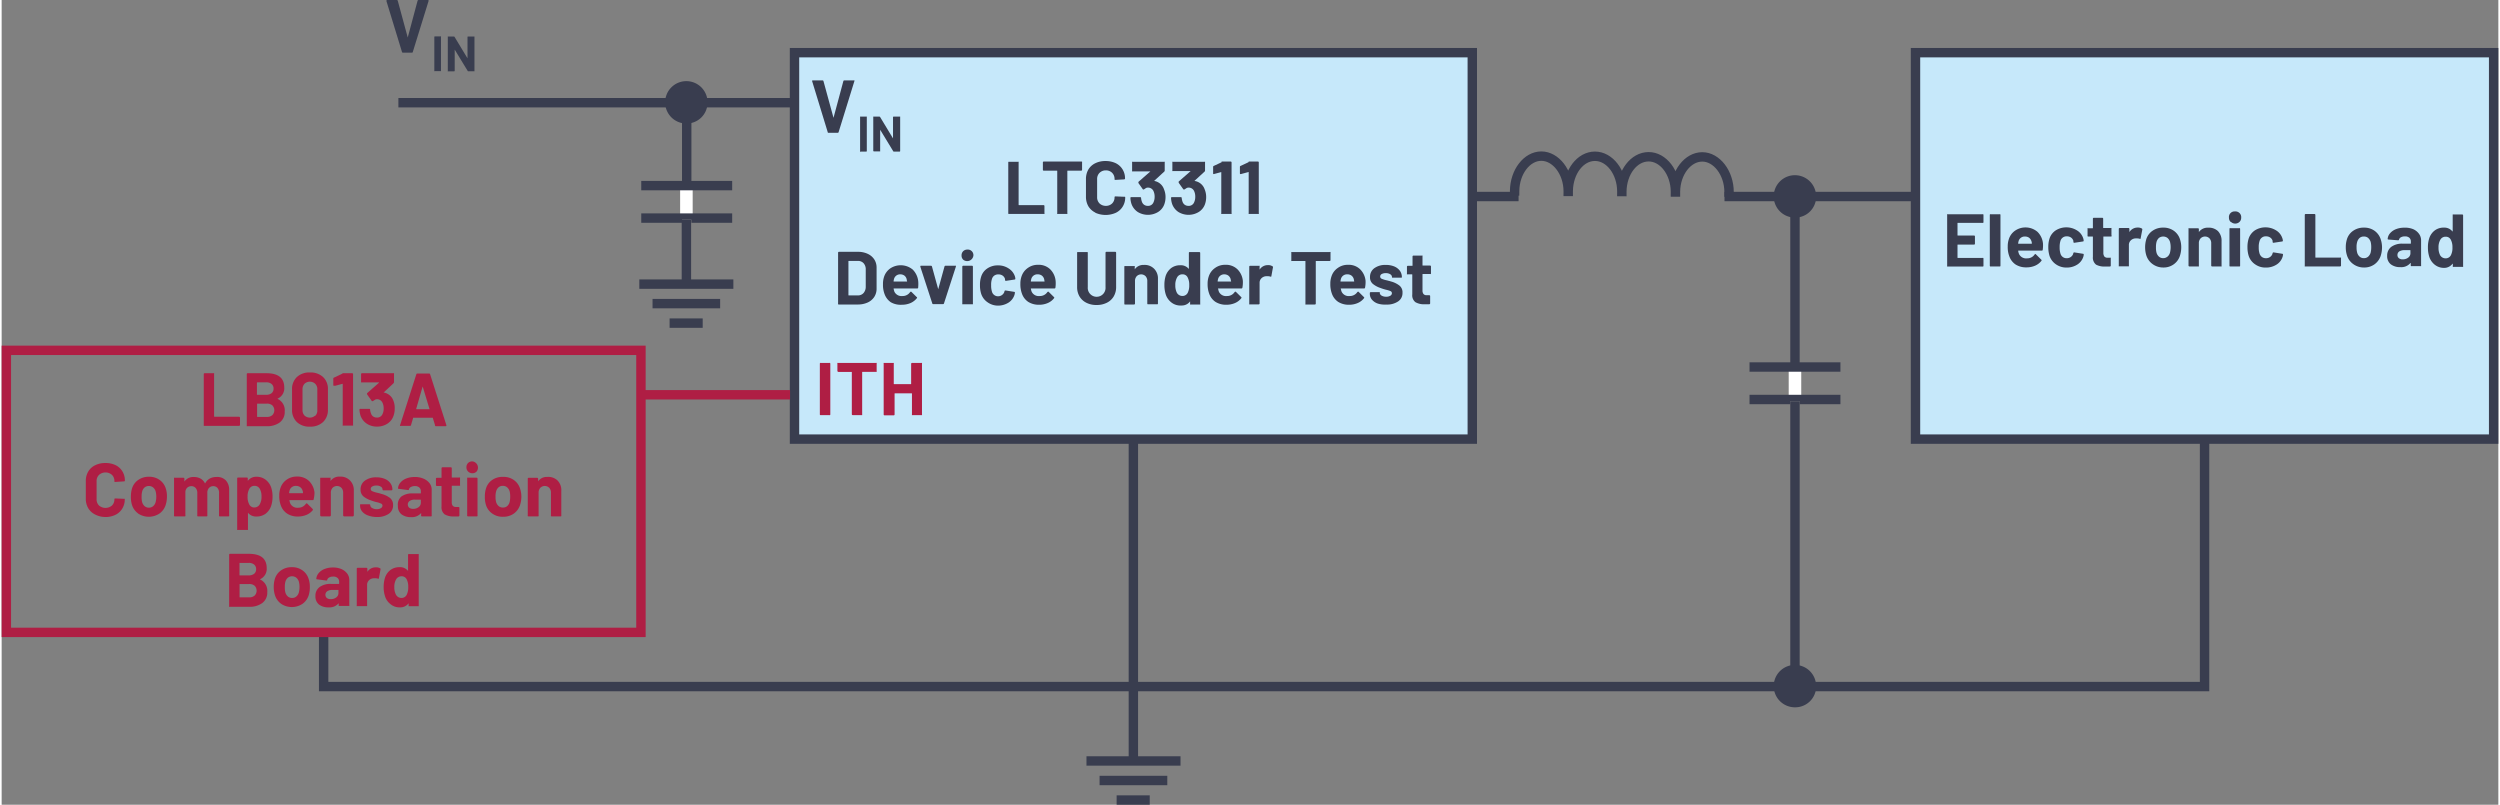 <svg id="b1150f4f-a9a3-45a8-9d5a-6e03e9c09d9f" data-name="Layer 1" xmlns="http://www.w3.org/2000/svg" width="5.53in" height="1.78in" viewBox="0 0 398.16 128.33"><rect x="0" y="0" width="398.16" height="128.33" fill="#808080" stroke="none"/><rect x="126.44" y="8.4" width="108.09" height="61.63" fill="#c6e8fa" stroke="#393d4f" stroke-miterlimit="14.3" stroke-width="1.5"/><rect x="305.21" y="8.4" width="92.2" height="61.63" fill="#c6e8fa" stroke="#393d4f" stroke-miterlimit="14.3" stroke-width="1.5"/><g id="e0799fd1-7eec-422c-b5dd-d94b3a73e5cc" data-name="Transformer"><g id="a410d95f-ebfc-4e00-8416-c95f182d9be8" data-name="Inductor"><path d="M275.48,32.44c0-3.09-2-5.63-4.29-5.62s-4.23,2.49-4.26,5.55m0,.05c0-3.09-1.95-5.63-4.29-5.62s-4.23,2.49-4.26,5.55m0,0c0-3.09-1.95-5.63-4.29-5.63s-4.23,2.5-4.26,5.55m0,.06c0-3.1-2-5.63-4.29-5.63s-4.23,2.5-4.26,5.55" transform="translate(0 -1.8)" fill="none" stroke="#393d4f" stroke-linecap="square" stroke-linejoin="bevel" stroke-width="1.5"/><line x1="305.21" y1="31.34" x2="274.75" y2="31.34" fill="none" stroke="#393d4f" stroke-miterlimit="14.3" stroke-width="1.5"/><line x1="241.91" y1="31.34" x2="234.19" y2="31.34" fill="none" stroke="#393d4f" stroke-miterlimit="14.3" stroke-width="1.5"/></g></g><g id="bfcc1dde-cf94-44ba-9b22-dc4990706839" data-name="Junction Point (Filled)"><line x1="101.95" y1="62.96" x2="125.73" y2="62.96" fill="none" stroke="#af1e44" stroke-miterlimit="14.3" stroke-width="1.5"/><path d="M288.86,111.29h0A2.88,2.88,0,1,0,286,114.1a2.84,2.84,0,0,0,2.87-2.81Z" transform="translate(0 -1.8)" fill="#393d4f" stroke="#393d4f" stroke-miterlimit="14.3"/><path d="M288.86,33.14h0A2.88,2.88,0,1,0,286,36a2.84,2.84,0,0,0,2.87-2.82Z" transform="translate(0 -1.8)" fill="#393d4f" stroke="#393d4f" stroke-miterlimit="14.3"/><path d="M112.07,18.18h0A2.88,2.88,0,1,0,109.2,21a2.84,2.84,0,0,0,2.87-2.81Z" transform="translate(0 -1.8)" fill="#393d4f" stroke="#393d4f" stroke-miterlimit="14.3"/><g id="e39001c2-50dc-49bd-b81d-c6717d52cc37" data-name="Ground (Analog)"><path d="M63.84,10.08,61.37,2V1.92c0-.08,0-.12.13-.12H63a.16.16,0,0,1,.17.12l1.59,5.86s0,0,0,0,0,0,0,0l1.57-5.86a.16.16,0,0,1,.17-.12h1.47a.13.13,0,0,1,.11.05.12.12,0,0,1,0,.12l-2.51,8.11a.14.14,0,0,1-.15.12H64A.15.15,0,0,1,63.84,10.08Z" transform="translate(0 -1.8)" fill="#393d4f"/><path d="M69,13.17a.09.09,0,0,1,0-.07V7.7a.1.1,0,0,1,.1-.1H70a.09.09,0,0,1,.06,0,.09.09,0,0,1,0,.07v5.4a.09.09,0,0,1,0,.07.09.09,0,0,1-.06,0h-.94A.09.09,0,0,1,69,13.17Z" transform="translate(0 -1.8)" fill="#393d4f"/><path d="M74.33,7.63a.09.09,0,0,1,.07,0h.94l.06,0a.09.09,0,0,1,0,.07v5.4a.09.09,0,0,1,0,.07l-.06,0h-.91a.11.11,0,0,1-.11-.06L72.25,9.71l0,0s0,0,0,0l0,3.37a.1.1,0,0,1-.1.1h-.94a.07.07,0,0,1-.06,0,.09.09,0,0,1,0-.07V7.7a.09.09,0,0,1,0-.07.07.07,0,0,1,.06,0h.91a.11.11,0,0,1,.11.06l2.06,3.41s0,0,0,0,0,0,0,0V7.7A.09.09,0,0,1,74.33,7.63Z" transform="translate(0 -1.8)" fill="#393d4f"/><path d="M316,37.34a.12.12,0,0,1-.1,0h-3.93a.05.05,0,0,0-.06.06V39.3a.05.05,0,0,0,.06.06h2.58a.14.14,0,0,1,.14.14v1.17a.14.14,0,0,1-.14.14h-2.58a.05.05,0,0,0-.06.06v2a.05.05,0,0,0,.06.06h3.93a.12.12,0,0,1,.1,0,.14.14,0,0,1,.05.1v1.16a.16.16,0,0,1-.05.11.15.15,0,0,1-.1,0h-5.54a.15.15,0,0,1-.1,0,.16.16,0,0,1,0-.11V36.07a.14.14,0,0,1,0-.1.12.12,0,0,1,.1,0h5.54a.12.12,0,0,1,.1,0,.14.14,0,0,1,.05.1v1.17A.14.14,0,0,1,316,37.34Z" transform="translate(0 -1.8)" fill="#393d4f"/><path d="M317.11,44.29a.16.16,0,0,1-.05-.11V36.07a.14.14,0,0,1,.05-.1.12.12,0,0,1,.1,0h1.4a.12.12,0,0,1,.1,0,.14.14,0,0,1,.05.1v8.11a.16.16,0,0,1-.05.11.15.15,0,0,1-.1,0h-1.4A.15.15,0,0,1,317.11,44.29Z" transform="translate(0 -1.8)" fill="#393d4f"/><path d="M325.5,41.63a.14.14,0,0,1-.16.14h-3.7c-.05,0-.07,0-.05.06a2.14,2.14,0,0,0,.13.48A1.25,1.25,0,0,0,323,43a1.41,1.41,0,0,0,1.21-.62s.07-.07.11-.07.05,0,.09.05l.86.85a.15.15,0,0,1,.06.11.45.45,0,0,1-.05.09,2.54,2.54,0,0,1-1,.76,3.38,3.38,0,0,1-1.37.27,3.11,3.11,0,0,1-1.74-.46,2.63,2.63,0,0,1-1-1.31,4.1,4.1,0,0,1-.25-1.57,3.51,3.51,0,0,1,.18-1.17,2.58,2.58,0,0,1,1-1.35,2.94,2.94,0,0,1,3.56.19,3,3,0,0,1,.88,1.86A4.71,4.71,0,0,1,325.5,41.63Zm-3.84-1.41a3,3,0,0,0-.08.39.05.05,0,0,0,.06.06h2.07c.05,0,.07,0,.05-.06,0-.23-.06-.35-.06-.34a1.06,1.06,0,0,0-.38-.56,1.09,1.09,0,0,0-.66-.19A1,1,0,0,0,321.66,40.22Z" transform="translate(0 -1.8)" fill="#393d4f"/><path d="M327.59,43.94a2.66,2.66,0,0,1-1-1.32,4.57,4.57,0,0,1-.2-1.41,4.39,4.39,0,0,1,.2-1.39,2.48,2.48,0,0,1,1-1.29,3.19,3.19,0,0,1,3.35,0,2.29,2.29,0,0,1,1,1.22,1.56,1.56,0,0,1,.09.43v0a.12.12,0,0,1-.12.13l-1.38.21h0a.14.14,0,0,1-.14-.12l0-.19a1,1,0,0,0-.37-.52,1.13,1.13,0,0,0-.69-.2,1,1,0,0,0-1,.72,3.13,3.13,0,0,0-.13,1,3.17,3.17,0,0,0,.12,1,1,1,0,0,0,1,.77,1.08,1.08,0,0,0,.66-.2,1,1,0,0,0,.39-.54.15.15,0,0,0,0-.07s0,0,0,0,.07-.14.17-.12l1.38.22a.12.12,0,0,1,.12.13,1.6,1.6,0,0,1-.07.36,2.31,2.31,0,0,1-1,1.26,3.09,3.09,0,0,1-1.67.45A2.9,2.9,0,0,1,327.59,43.94Z" transform="translate(0 -1.8)" fill="#393d4f"/><path d="M336.49,39.47a.16.16,0,0,1-.11.05h-1.15a.05.05,0,0,0-.06.06v2.54a1,1,0,0,0,.16.59.66.66,0,0,0,.53.19h.39a.12.12,0,0,1,.1,0,.14.14,0,0,1,0,.1v1.14c0,.09,0,.14-.15.16-.33,0-.57,0-.72,0A2.72,2.72,0,0,1,334,44a1.43,1.43,0,0,1-.5-1.24V39.58a.05.05,0,0,0-.06-.06h-.68a.16.16,0,0,1-.11-.05.15.15,0,0,1,0-.1V38.3a.18.18,0,0,1,0-.1.15.15,0,0,1,.11,0h.68a.05.05,0,0,0,.06-.06V36.67a.14.14,0,0,1,.14-.14H335a.14.14,0,0,1,.14.14V38.1a.05.05,0,0,0,.06.06h1.15a.15.15,0,0,1,.11,0,.18.18,0,0,1,0,.1v1.07A.15.15,0,0,1,336.49,39.47Z" transform="translate(0 -1.8)" fill="#393d4f"/><path d="M341.3,38.24a.16.16,0,0,1,.08.18l-.26,1.37c0,.1-.06.13-.16.09a1.33,1.33,0,0,0-.42-.06,1.42,1.42,0,0,0-.27,0,1.14,1.14,0,0,0-.73.32,1,1,0,0,0-.3.75v3.27a.15.15,0,0,1,0,.11.18.18,0,0,1-.1,0h-1.41a.18.18,0,0,1-.1,0,.15.15,0,0,1,0-.11V38.3a.14.14,0,0,1,.14-.14h1.41a.14.14,0,0,1,.14.14v.46a.08.08,0,0,0,0,.05s0,0,0,0a1.53,1.53,0,0,1,1.32-.72A1.2,1.2,0,0,1,341.3,38.24Z" transform="translate(0 -1.8)" fill="#393d4f"/><path d="M343,43.9a2.71,2.71,0,0,1-1-1.44,4.4,4.4,0,0,1-.17-1.23A4.54,4.54,0,0,1,342,40a2.55,2.55,0,0,1,1-1.39,2.89,2.89,0,0,1,1.72-.51,2.81,2.81,0,0,1,1.68.5,2.63,2.63,0,0,1,1,1.39,4,4,0,0,1,.19,1.26,4.31,4.31,0,0,1-.17,1.21,2.66,2.66,0,0,1-1,1.47,2.75,2.75,0,0,1-1.72.53A2.86,2.86,0,0,1,343,43.9Zm2.4-1.17a1.3,1.3,0,0,0,.4-.66,3.58,3.58,0,0,0,.1-.84,3.42,3.42,0,0,0-.1-.85,1.37,1.37,0,0,0-.41-.64,1.15,1.15,0,0,0-1.35,0,1.34,1.34,0,0,0-.39.64,3,3,0,0,0-.09.85,3.12,3.12,0,0,0,.08.84,1.3,1.3,0,0,0,.4.66,1,1,0,0,0,.69.24A1,1,0,0,0,345.38,42.73Z" transform="translate(0 -1.8)" fill="#393d4f"/><path d="M353.44,38.65a2.17,2.17,0,0,1,.58,1.6v3.93a.15.15,0,0,1,0,.11.18.18,0,0,1-.1,0h-1.4a.14.14,0,0,1-.15-.15V40.6a1.12,1.12,0,0,0-.27-.78,1,1,0,0,0-1.43,0,1.12,1.12,0,0,0-.27.78v3.58a.15.15,0,0,1,0,.11.18.18,0,0,1-.1,0h-1.4a.14.14,0,0,1-.15-.15V38.3a.18.18,0,0,1,0-.1.15.15,0,0,1,.11,0h1.4a.14.14,0,0,1,.14.14v.42a0,0,0,0,0,0,.05s0,0,0,0a1.7,1.7,0,0,1,1.47-.7A2.12,2.12,0,0,1,353.44,38.65Z" transform="translate(0 -1.8)" fill="#393d4f"/><path d="M355.47,37.19a.9.9,0,0,1-.27-.67.89.89,0,0,1,.95-1,.91.91,0,0,1,1,1,.9.9,0,0,1-.27.67,1,1,0,0,1-1.36,0Zm-.14,7.1a.16.16,0,0,1-.05-.11V38.29a.14.14,0,0,1,.05-.1.12.12,0,0,1,.1,0h1.4a.12.12,0,0,1,.1,0,.14.14,0,0,1,.05.1v5.89a.16.16,0,0,1-.05.11.15.15,0,0,1-.1,0h-1.4A.15.15,0,0,1,355.33,44.29Z" transform="translate(0 -1.8)" fill="#393d4f"/><path d="M359.35,43.94a2.62,2.62,0,0,1-1-1.32,4.57,4.57,0,0,1-.2-1.41,4.39,4.39,0,0,1,.2-1.39,2.53,2.53,0,0,1,1-1.29,3.19,3.19,0,0,1,3.35,0,2.29,2.29,0,0,1,1,1.22,1.66,1.66,0,0,1,.1.43v0a.12.12,0,0,1-.12.13l-1.38.21h0a.14.14,0,0,1-.14-.12l0-.19a.91.91,0,0,0-.37-.52,1.12,1.12,0,0,0-.68-.2,1,1,0,0,0-.65.19,1,1,0,0,0-.37.53,2.83,2.83,0,0,0-.14,1,3.17,3.17,0,0,0,.12,1,1.15,1.15,0,0,0,.38.57,1.1,1.1,0,0,0,.66.2,1.07,1.07,0,0,0,.65-.2,1,1,0,0,0,.39-.54.15.15,0,0,0,0-.07s0,0,0,0,.07-.14.17-.12l1.38.22a.12.12,0,0,1,.12.13,1.6,1.6,0,0,1-.07.36,2.26,2.26,0,0,1-1,1.26,3.09,3.09,0,0,1-1.67.45A2.85,2.85,0,0,1,359.35,43.94Z" transform="translate(0 -1.8)" fill="#393d4f"/><path d="M367.29,44.29a.15.15,0,0,1,0-.11V36.07a.14.14,0,0,1,.14-.14h1.41a.14.14,0,0,1,.14.14v6.75a.05.05,0,0,0,.06.06h3.92a.15.15,0,0,1,.11,0,.18.18,0,0,1,0,.1v1.16a.14.14,0,0,1-.15.15h-5.53A.18.18,0,0,1,367.29,44.29Z" transform="translate(0 -1.8)" fill="#393d4f"/><path d="M375,43.9a2.66,2.66,0,0,1-1-1.44,4.07,4.07,0,0,1-.17-1.23A4.2,4.2,0,0,1,374,40a2.53,2.53,0,0,1,1-1.39,2.92,2.92,0,0,1,1.73-.51,2.81,2.81,0,0,1,1.68.5,2.67,2.67,0,0,1,1,1.39,4.05,4.05,0,0,1,.2,1.26,4.31,4.31,0,0,1-.17,1.21,2.71,2.71,0,0,1-1,1.47,2.77,2.77,0,0,1-1.72.53A2.86,2.86,0,0,1,375,43.9Zm2.4-1.17a1.37,1.37,0,0,0,.4-.66,3.61,3.61,0,0,0,.09-.84,3.46,3.46,0,0,0-.09-.85,1.45,1.45,0,0,0-.41-.64,1,1,0,0,0-.67-.22,1,1,0,0,0-.68.22,1.34,1.34,0,0,0-.39.64,2.65,2.65,0,0,0-.1.85,3.06,3.06,0,0,0,.09.84,1.3,1.3,0,0,0,.4.66,1,1,0,0,0,.69.24A1,1,0,0,0,377.4,42.73Z" transform="translate(0 -1.8)" fill="#393d4f"/><path d="M384.54,38.33a2.24,2.24,0,0,1,.95.74,1.72,1.72,0,0,1,.35,1v4.06a.16.16,0,0,1,0,.11.15.15,0,0,1-.1,0h-1.4a.15.15,0,0,1-.1,0,.16.16,0,0,1-.05-.11v-.39s0,0,0,0,0,0-.05,0a1.89,1.89,0,0,1-1.62.66,2.38,2.38,0,0,1-1.51-.45,1.63,1.63,0,0,1-.58-1.35,1.73,1.73,0,0,1,.65-1.43,2.93,2.93,0,0,1,1.85-.51h1.22a.05.05,0,0,0,.06-.06v-.26a.8.8,0,0,0-.24-.62,1,1,0,0,0-.72-.22,1.25,1.25,0,0,0-.61.13.61.61,0,0,0-.32.37c0,.09-.08.13-.16.12L380.64,40c-.1,0-.14-.05-.13-.11a1.54,1.54,0,0,1,.4-.91,2.38,2.38,0,0,1,.94-.64,3.54,3.54,0,0,1,1.3-.23A3.41,3.41,0,0,1,384.54,38.33Zm-.76,4.56a.86.86,0,0,0,.36-.71v-.43a.05.05,0,0,0-.06-.06h-.86a1.59,1.59,0,0,0-.85.2.67.67,0,0,0-.3.58.62.62,0,0,0,.23.51.94.94,0,0,0,.61.18A1.41,1.41,0,0,0,383.78,42.89Z" transform="translate(0 -1.8)" fill="#393d4f"/><path d="M390.89,36a.13.13,0,0,1,.1,0h1.41a.14.14,0,0,1,.14.14v8.11a.15.15,0,0,1,0,.11.18.18,0,0,1-.1,0H391a.18.18,0,0,1-.1,0,.15.15,0,0,1,0-.11v-.39s0,0,0,0a0,0,0,0,0-.05,0,1.65,1.65,0,0,1-1.38.66A2.33,2.33,0,0,1,388,44a2.65,2.65,0,0,1-.87-1.29,4.84,4.84,0,0,1-.2-1.45,4.5,4.5,0,0,1,.22-1.49,2.54,2.54,0,0,1,.87-1.22,2.34,2.34,0,0,1,1.47-.45,1.62,1.62,0,0,1,1.34.6s0,0,.05,0a.08.08,0,0,0,0,0V36.07A.13.13,0,0,1,390.89,36Zm-.05,5.27a2.51,2.51,0,0,0-.27-1.26.87.87,0,0,0-.8-.46.94.94,0,0,0-.85.46,2.38,2.38,0,0,0-.3,1.28,2.54,2.54,0,0,0,.25,1.2,1,1,0,0,0,.89.51.93.93,0,0,0,.84-.51A2.59,2.59,0,0,0,390.84,41.24Z" transform="translate(0 -1.8)" fill="#393d4f"/><path d="M32.23,69.67a.12.12,0,0,1,0-.1V61.46a.14.14,0,0,1,.14-.14h1.4a.15.15,0,0,1,.11,0,.18.18,0,0,1,0,.1V68.2a.05.05,0,0,0,.06.06h3.92a.18.18,0,0,1,.15.15v1.16a.18.18,0,0,1-.15.15H32.33A.14.14,0,0,1,32.23,69.67Z" transform="translate(0 -1.8)" fill="#af1e44"/><path d="M44,65.41a2,2,0,0,1,1.14,2,2.07,2.07,0,0,1-.79,1.76,3.36,3.36,0,0,1-2.08.6H39.19a.14.14,0,0,1-.1,0,.12.12,0,0,1,0-.1V61.46a.14.14,0,0,1,.14-.14h3c1.89,0,2.84.76,2.84,2.3a1.79,1.79,0,0,1-1,1.72C44,65.36,44,65.38,44,65.41Zm-3.29-2.58V64.7a.05.05,0,0,0,.06.06h1.41a1.35,1.35,0,0,0,.87-.26.9.9,0,0,0,.31-.72.91.91,0,0,0-.31-.74,1.29,1.29,0,0,0-.87-.27H40.8A.05.05,0,0,0,40.74,62.83ZM43.17,68a1.12,1.12,0,0,0,0-1.55,1.26,1.26,0,0,0-.88-.28H40.8a.05.05,0,0,0-.06.06v2a.05.05,0,0,0,.06.06h1.5A1.25,1.25,0,0,0,43.17,68Z" transform="translate(0 -1.8)" fill="#af1e44"/><path d="M47.08,69.11a2.66,2.66,0,0,1-.77-2V63.93a2.62,2.62,0,0,1,.77-2,2.88,2.88,0,0,1,2.09-.73,2.91,2.91,0,0,1,2.09.73,2.58,2.58,0,0,1,.77,2V67.1a2.62,2.62,0,0,1-.77,2,2.92,2.92,0,0,1-2.09.74A2.88,2.88,0,0,1,47.08,69.11Zm2.94-1a1.2,1.2,0,0,0,.32-.89v-3.3A1.19,1.19,0,0,0,50,63a1.26,1.26,0,0,0-1.7,0,1.24,1.24,0,0,0-.32.88v3.3a1.24,1.24,0,0,0,.32.89,1.26,1.26,0,0,0,1.7,0Z" transform="translate(0 -1.8)" fill="#af1e44"/><path d="M54.45,61.32H55.9a.14.14,0,0,1,.14.14v8.11a.12.12,0,0,1,0,.1.14.14,0,0,1-.1,0H54.49a.14.14,0,0,1-.1,0,.12.12,0,0,1,0-.1V63a.05.05,0,0,0,0,0,0,0,0,0,0,0,0l-1.19.32H53c-.07,0-.11,0-.11-.13l0-1a.16.16,0,0,1,.11-.17l1.25-.59A.44.44,0,0,1,54.45,61.32Z" transform="translate(0 -1.8)" fill="#af1e44"/><path d="M62.68,67a3.16,3.16,0,0,1-.22,1.2,2.38,2.38,0,0,1-1,1.2,2.94,2.94,0,0,1-1.61.43,2.86,2.86,0,0,1-1.6-.45,2.57,2.57,0,0,1-1-1.24,3.62,3.62,0,0,1-.19-1,.13.13,0,0,1,.14-.14h1.42a.13.13,0,0,1,.14.14,2,2,0,0,0,.14.59.93.93,0,0,0,.35.49,1,1,0,0,0,.58.17.91.91,0,0,0,.92-.59,1.86,1.86,0,0,0,.17-.84,2.07,2.07,0,0,0-.18-.92.94.94,0,0,0-.92-.57.63.63,0,0,0-.28.08l-.34.22a.16.16,0,0,1-.1,0,.12.12,0,0,1-.11-.07l-.71-1a.19.19,0,0,1,0-.08.13.13,0,0,1,0-.12l1.9-1.67s0,0,0-.05l0,0H57.42a.18.18,0,0,1-.1,0,.15.15,0,0,1,0-.11V61.46a.14.14,0,0,1,.14-.14h5a.14.14,0,0,1,.11,0,.18.18,0,0,1,0,.1v1.32a.29.29,0,0,1-.08.18L60.91,64.4s0,0,0,0,0,0,.05,0a2,2,0,0,1,1.49,1.24A3.16,3.16,0,0,1,62.68,67Z" transform="translate(0 -1.8)" fill="#af1e44"/><path d="M69.11,69.6l-.36-1.18s0,0-.06,0h-3a.06.06,0,0,0-.06,0l-.35,1.18a.16.16,0,0,1-.16.12H63.65a.14.14,0,0,1-.11,0,.12.12,0,0,1,0-.12l2.59-8.11a.16.16,0,0,1,.16-.12h1.88a.16.16,0,0,1,.16.12l2.59,8.11s0,0,0,.06,0,.11-.13.11H69.26A.14.14,0,0,1,69.11,69.6Zm-3-2.54h2.11s.06,0,0-.07l-1.08-3.56s0,0,0,0,0,0,0,0L66.11,67C66.1,67,66.12,67.06,66.16,67.06Z" transform="translate(0 -1.8)" fill="#af1e44"/><path d="M14.9,83.85a2.65,2.65,0,0,1-1.09-1,2.94,2.94,0,0,1-.39-1.52V78.52A2.94,2.94,0,0,1,13.81,77a2.56,2.56,0,0,1,1.09-1,3.57,3.57,0,0,1,1.64-.36,3.65,3.65,0,0,1,1.63.34,2.57,2.57,0,0,1,1.09,1,2.72,2.72,0,0,1,.39,1.46c0,.07,0,.12-.14.13l-1.41.09h0c-.08,0-.12,0-.12-.13a1.35,1.35,0,0,0-.39-1,1.56,1.56,0,0,0-2.06,0,1.35,1.35,0,0,0-.39,1v2.89a1.37,1.37,0,0,0,.39,1,1.59,1.59,0,0,0,2.06,0,1.37,1.37,0,0,0,.39-1c0-.09.05-.13.14-.13l1.41.06a.17.17,0,0,1,.1,0,.11.11,0,0,1,0,.09,2.72,2.72,0,0,1-.39,1.46,2.59,2.59,0,0,1-1.09,1,3.52,3.52,0,0,1-1.63.35A3.57,3.57,0,0,1,14.9,83.85Z" transform="translate(0 -1.8)" fill="#af1e44"/><path d="M21.76,83.68a2.64,2.64,0,0,1-1-1.44A4.28,4.28,0,0,1,20.61,81a4.49,4.49,0,0,1,.17-1.27,2.55,2.55,0,0,1,1-1.39,2.89,2.89,0,0,1,1.72-.51,2.81,2.81,0,0,1,1.68.5,2.59,2.59,0,0,1,1,1.39A4,4,0,0,1,26.36,81a4.31,4.31,0,0,1-.17,1.21,2.66,2.66,0,0,1-1,1.47,3.07,3.07,0,0,1-3.45,0Zm2.4-1.16a1.3,1.3,0,0,0,.4-.66,3.72,3.72,0,0,0,.1-.84,3.36,3.36,0,0,0-.1-.85,1.32,1.32,0,0,0-.41-.64,1.11,1.11,0,0,0-1.35,0,1.29,1.29,0,0,0-.39.64,3,3,0,0,0-.09.85,3.12,3.12,0,0,0,.08.84,1.3,1.3,0,0,0,.4.66,1,1,0,0,0,.69.24A1,1,0,0,0,24.16,82.52Z" transform="translate(0 -1.8)" fill="#af1e44"/><path d="M35.76,78.42A2.21,2.21,0,0,1,36.28,80v4a.12.12,0,0,1,0,.1.14.14,0,0,1-.1.05h-1.4a.16.16,0,0,1-.11-.05.15.15,0,0,1,0-.1v-3.6a1.13,1.13,0,0,0-.25-.78.86.86,0,0,0-.67-.29.91.91,0,0,0-.69.29,1.12,1.12,0,0,0-.26.77V84a.12.12,0,0,1,0,.1.14.14,0,0,1-.1.05h-1.4a.14.14,0,0,1-.1-.05.12.12,0,0,1,0-.1v-3.6a1.12,1.12,0,0,0-.26-.77.89.89,0,0,0-.69-.3,1,1,0,0,0-.64.23,1,1,0,0,0-.31.64V84a.12.12,0,0,1,0,.1.14.14,0,0,1-.1.05H27.6a.16.16,0,0,1-.11-.05.15.15,0,0,1,0-.1V78.09a.18.18,0,0,1,0-.1.15.15,0,0,1,.11,0H29a.14.14,0,0,1,.14.14v.47a.05.05,0,0,0,0,0s0,0,0,0a1.71,1.71,0,0,1,1.52-.73,2.2,2.2,0,0,1,1.05.25,1.71,1.71,0,0,1,.69.72c0,.05.05.05.08,0a1.81,1.81,0,0,1,.72-.73,2.12,2.12,0,0,1,1-.24A1.91,1.91,0,0,1,35.76,78.42Z" transform="translate(0 -1.8)" fill="#af1e44"/><path d="M43.2,81a4.63,4.63,0,0,1-.23,1.5,2.63,2.63,0,0,1-.87,1.22,2.38,2.38,0,0,1-1.47.45,1.63,1.63,0,0,1-1.35-.6s0,0,0,0a0,0,0,0,0,0,0V86.2a.15.15,0,0,1,0,.11.18.18,0,0,1-.1,0H37.66a.18.18,0,0,1-.1,0,.15.15,0,0,1,0-.11V78.09a.14.14,0,0,1,.14-.14h1.41a.14.14,0,0,1,.14.14v.4s0,0,0,0a0,0,0,0,0,0,0,1.66,1.66,0,0,1,1.4-.66,2.33,2.33,0,0,1,1.43.46A2.61,2.61,0,0,1,43,79.6,4.45,4.45,0,0,1,43.2,81Zm-1.76,0a2.43,2.43,0,0,0-.25-1.2.94.94,0,0,0-.89-.52.89.89,0,0,0-.82.52A2.39,2.39,0,0,0,39.22,81a2.42,2.42,0,0,0,.27,1.25.87.87,0,0,0,.81.48,1,1,0,0,0,.84-.47A2.32,2.32,0,0,0,41.44,81Z" transform="translate(0 -1.8)" fill="#af1e44"/><path d="M49.76,81.42a.14.14,0,0,1-.16.14H45.9s-.07,0,0,.06a2.14,2.14,0,0,0,.13.48,1.25,1.25,0,0,0,1.27.67,1.44,1.44,0,0,0,1.21-.62.13.13,0,0,1,.11-.07.12.12,0,0,1,.08,0l.87.86s.06.07.06.1a.29.29,0,0,1,0,.1,2.54,2.54,0,0,1-1,.76,3.42,3.42,0,0,1-1.37.27,3,3,0,0,1-1.74-.47,2.57,2.57,0,0,1-1-1.3,4.12,4.12,0,0,1-.25-1.58,3.45,3.45,0,0,1,.18-1.16,2.59,2.59,0,0,1,1-1.36,2.72,2.72,0,0,1,1.63-.5,2.66,2.66,0,0,1,1.93.7,3,3,0,0,1,.88,1.86A4.71,4.71,0,0,1,49.76,81.42ZM45.92,80a2.65,2.65,0,0,0-.08.39.05.05,0,0,0,.06.06H48c.05,0,.06,0,.05-.06,0-.24-.06-.35-.06-.34a1,1,0,0,0-.38-.56,1.1,1.1,0,0,0-.66-.2A1,1,0,0,0,45.92,80Z" transform="translate(0 -1.8)" fill="#af1e44"/><path d="M55.57,78.44a2.16,2.16,0,0,1,.59,1.6V84a.18.18,0,0,1-.15.15h-1.4a.18.18,0,0,1-.15-.15V80.38a1.12,1.12,0,0,0-.27-.78,1,1,0,0,0-1.42,0,1.12,1.12,0,0,0-.27.78V84a.18.18,0,0,1-.15.15H51A.18.18,0,0,1,50.8,84V78.09a.14.14,0,0,1,.05-.1.12.12,0,0,1,.1,0h1.4a.12.12,0,0,1,.1,0,.14.14,0,0,1,0,.1v.42s0,0,0,0,0,0,0,0a1.65,1.65,0,0,1,1.46-.7A2.1,2.1,0,0,1,55.57,78.44Z" transform="translate(0 -1.8)" fill="#af1e44"/><path d="M58.42,84a2.13,2.13,0,0,1-.93-.63,1.45,1.45,0,0,1-.33-.93v-.12a.14.14,0,0,1,.05-.1.12.12,0,0,1,.1,0h1.33a.14.14,0,0,1,.14.14h0a.52.52,0,0,0,.3.45,1.29,1.29,0,0,0,.74.19,1.2,1.2,0,0,0,.66-.16.49.49,0,0,0,.25-.4.34.34,0,0,0-.22-.33,3.67,3.67,0,0,0-.71-.23,5.93,5.93,0,0,1-.88-.27,3.83,3.83,0,0,1-1.23-.65,1.37,1.37,0,0,1-.45-1.1,1.66,1.66,0,0,1,.69-1.41,3,3,0,0,1,1.83-.53,3.44,3.44,0,0,1,1.34.25,2,2,0,0,1,.89.69,1.64,1.64,0,0,1,.32,1,.14.14,0,0,1-.14.14H60.88a.14.14,0,0,1-.14-.14.53.53,0,0,0-.27-.45,1.27,1.27,0,0,0-.71-.18,1.25,1.25,0,0,0-.65.15.43.43,0,0,0-.25.39.38.38,0,0,0,.24.36,4.44,4.44,0,0,0,.82.26l.3.07.36.11a3.86,3.86,0,0,1,1.35.64,1.4,1.4,0,0,1,.49,1.16,1.59,1.59,0,0,1-.7,1.38,3.23,3.23,0,0,1-1.89.5A4,4,0,0,1,58.42,84Z" transform="translate(0 -1.8)" fill="#af1e44"/><path d="M67.24,78.12a2.34,2.34,0,0,1,1,.74,1.71,1.71,0,0,1,.34,1V84a.12.12,0,0,1,0,.1.14.14,0,0,1-.1.05H67a.14.14,0,0,1-.1-.05.12.12,0,0,1,0-.1v-.39a0,0,0,0,0,0,0s0,0,0,0a1.92,1.92,0,0,1-1.62.66,2.41,2.41,0,0,1-1.52-.45,1.64,1.64,0,0,1-.57-1.35A1.7,1.7,0,0,1,63.72,81a2.9,2.9,0,0,1,1.84-.51h1.23a.05.05,0,0,0,.06-.06v-.27a.78.78,0,0,0-.24-.61,1,1,0,0,0-.72-.23,1.26,1.26,0,0,0-.62.14.61.61,0,0,0-.32.37q0,.14-.15.12l-1.46-.19c-.09,0-.14-.06-.13-.11a1.6,1.6,0,0,1,.4-.91,2.28,2.28,0,0,1,.94-.64,3.58,3.58,0,0,1,1.3-.23A3.38,3.38,0,0,1,67.24,78.12Zm-.75,4.56a.86.86,0,0,0,.36-.71v-.43a.05.05,0,0,0-.06-.06h-.87a1.45,1.45,0,0,0-.84.2A.69.69,0,0,0,65,82.77a1,1,0,0,0,.61.18A1.42,1.42,0,0,0,66.49,82.68Z" transform="translate(0 -1.8)" fill="#af1e44"/><path d="M73.09,79.26a.12.12,0,0,1-.1,0H71.84a.05.05,0,0,0-.06.06v2.55a.9.9,0,0,0,.16.59.67.67,0,0,0,.52.19h.4a.14.14,0,0,1,.14.14V84a.15.15,0,0,1-.14.16l-.72,0a2.72,2.72,0,0,1-1.49-.33,1.41,1.41,0,0,1-.5-1.24V79.36a.05.05,0,0,0-.06-.06H69.4a.14.14,0,0,1-.14-.14V78.09A.14.14,0,0,1,69.4,78h.69a.05.05,0,0,0,.06-.06V76.46a.14.14,0,0,1,.14-.14h1.35a.14.14,0,0,1,.14.14v1.43a.05.05,0,0,0,.06.06H73a.12.12,0,0,1,.1,0,.14.14,0,0,1,0,.1v1.07A.14.14,0,0,1,73.09,79.26Z" transform="translate(0 -1.8)" fill="#af1e44"/><path d="M74.39,77a.91.91,0,0,1-.27-.68.94.94,0,0,1,.26-.68.93.93,0,0,1,.69-.26A1,1,0,0,1,75.74,77a.89.89,0,0,1-.67.27A.93.93,0,0,1,74.39,77Zm-.15,7.09a.15.15,0,0,1,0-.1V78.08a.18.18,0,0,1,0-.1.15.15,0,0,1,.11,0h1.4a.14.14,0,0,1,.14.14V84a.12.12,0,0,1,0,.1.14.14,0,0,1-.1.05h-1.4A.16.16,0,0,1,74.24,84.07Z" transform="translate(0 -1.8)" fill="#af1e44"/><path d="M78.21,83.68a2.59,2.59,0,0,1-1-1.44A4,4,0,0,1,77.06,81a4.15,4.15,0,0,1,.17-1.27,2.53,2.53,0,0,1,1-1.39A2.92,2.92,0,0,1,80,77.85a2.81,2.81,0,0,1,1.68.5,2.63,2.63,0,0,1,1,1.39,4.05,4.05,0,0,1,.2,1.26,4.31,4.31,0,0,1-.17,1.21,2.71,2.71,0,0,1-1,1.47,2.84,2.84,0,0,1-1.72.53A2.8,2.8,0,0,1,78.21,83.68Zm2.4-1.16a1.3,1.3,0,0,0,.4-.66A3.73,3.73,0,0,0,81.1,81a3.4,3.4,0,0,0-.09-.85,1.39,1.39,0,0,0-.41-.64,1,1,0,0,0-.67-.23,1,1,0,0,0-.68.23,1.29,1.29,0,0,0-.39.64,2.93,2.93,0,0,0-.1.85,3.06,3.06,0,0,0,.09.84,1.3,1.3,0,0,0,.4.66,1,1,0,0,0,.69.24A1,1,0,0,0,80.61,82.52Z" transform="translate(0 -1.8)" fill="#af1e44"/><path d="M88.66,78.44a2.16,2.16,0,0,1,.59,1.6V84a.12.12,0,0,1,0,.1.14.14,0,0,1-.1.05H87.7a.14.14,0,0,1-.1-.05.12.12,0,0,1,0-.1V80.38a1.12,1.12,0,0,0-.27-.78,1,1,0,0,0-1.43,0,1.12,1.12,0,0,0-.27.78V84a.12.12,0,0,1,0,.1.14.14,0,0,1-.1.05H84a.14.14,0,0,1-.1-.05.12.12,0,0,1,0-.1V78.09A.14.14,0,0,1,84,78h1.41a.14.14,0,0,1,.14.14v.42a.06.06,0,0,0,0,0s0,0,0,0a1.67,1.67,0,0,1,1.46-.7A2.09,2.09,0,0,1,88.66,78.44Z" transform="translate(0 -1.8)" fill="#af1e44"/><path d="M41.22,94.21a2,2,0,0,1,1.14,2,2.05,2.05,0,0,1-.8,1.76,3.33,3.33,0,0,1-2.07.6H36.38a.14.14,0,0,1-.1,0,.12.12,0,0,1,0-.1V90.26a.14.14,0,0,1,.14-.14h3c1.9,0,2.85.76,2.85,2.3a1.79,1.79,0,0,1-1,1.72S41.17,94.18,41.22,94.21Zm-3.29-2.58V93.5a.05.05,0,0,0,.06.06h1.4a1.36,1.36,0,0,0,.88-.26.9.9,0,0,0,.31-.72.91.91,0,0,0-.31-.74,1.3,1.3,0,0,0-.88-.27H38A.05.05,0,0,0,37.93,91.63Zm2.42,5.14a1.12,1.12,0,0,0,0-1.55,1.25,1.25,0,0,0-.87-.28H38a.05.05,0,0,0-.06.06v2a.05.05,0,0,0,.06.06h1.5A1.22,1.22,0,0,0,40.35,96.77Z" transform="translate(0 -1.8)" fill="#af1e44"/><path d="M44.56,98.08a2.64,2.64,0,0,1-1-1.44,4.28,4.28,0,0,1-.17-1.22,4.49,4.49,0,0,1,.17-1.27,2.55,2.55,0,0,1,1-1.39,2.89,2.89,0,0,1,1.72-.51,2.81,2.81,0,0,1,1.68.5,2.59,2.59,0,0,1,1,1.39,4,4,0,0,1,.19,1.26A4.31,4.31,0,0,1,49,96.61a2.66,2.66,0,0,1-1,1.47,3.07,3.07,0,0,1-3.45,0ZM47,96.92a1.3,1.3,0,0,0,.4-.66,3.72,3.72,0,0,0,.1-.84,3.36,3.36,0,0,0-.1-.85,1.32,1.32,0,0,0-.41-.64,1.11,1.11,0,0,0-1.35,0,1.29,1.29,0,0,0-.39.64,3,3,0,0,0-.09.85,3.12,3.12,0,0,0,.08.84,1.3,1.3,0,0,0,.4.66,1,1,0,0,0,.69.24A1,1,0,0,0,47,96.92Z" transform="translate(0 -1.8)" fill="#af1e44"/><path d="M54.1,92.52a2.34,2.34,0,0,1,1,.74,1.71,1.71,0,0,1,.34,1v4.07a.12.12,0,0,1,0,.1.14.14,0,0,1-.1,0H53.85a.14.14,0,0,1-.1,0,.12.12,0,0,1,0-.1V98a0,0,0,0,0,0,0s0,0,0,0a1.92,1.92,0,0,1-1.62.66,2.41,2.41,0,0,1-1.52-.45,1.64,1.64,0,0,1-.57-1.35,1.7,1.7,0,0,1,.65-1.43,2.9,2.9,0,0,1,1.84-.51h1.23a.05.05,0,0,0,.06-.06v-.27a.78.78,0,0,0-.24-.61,1,1,0,0,0-.72-.23,1.26,1.26,0,0,0-.62.14.61.61,0,0,0-.32.37q0,.14-.15.12l-1.46-.19c-.09,0-.14-.06-.13-.11a1.6,1.6,0,0,1,.4-.91,2.28,2.28,0,0,1,.94-.64,3.58,3.58,0,0,1,1.3-.23A3.38,3.38,0,0,1,54.1,92.52Zm-.75,4.56a.86.86,0,0,0,.36-.71v-.43a.05.05,0,0,0-.06-.06h-.87a1.45,1.45,0,0,0-.84.2.69.69,0,0,0-.08,1.09,1,1,0,0,0,.61.18A1.42,1.42,0,0,0,53.35,97.08Z" transform="translate(0 -1.8)" fill="#af1e44"/><path d="M60.34,92.43c.07,0,.09.09.08.18L60.16,94c0,.1-.06.12-.16.08a1.33,1.33,0,0,0-.42-.06l-.27,0a1.14,1.14,0,0,0-.73.32,1,1,0,0,0-.3.75v3.27a.12.12,0,0,1,0,.1.14.14,0,0,1-.1,0H56.73a.14.14,0,0,1-.1,0,.12.12,0,0,1,0-.1V92.49a.14.14,0,0,1,.14-.14h1.41a.14.14,0,0,1,.14.14V93a.08.08,0,0,0,0,0s0,0,0,0a1.53,1.53,0,0,1,1.32-.72A1.2,1.2,0,0,1,60.34,92.43Z" transform="translate(0 -1.8)" fill="#af1e44"/><path d="M64.9,90.16a.13.13,0,0,1,.1,0h1.4a.15.15,0,0,1,.11,0,.18.18,0,0,1,0,.1v8.11a.15.15,0,0,1,0,.1.16.16,0,0,1-.11,0H65a.14.14,0,0,1-.1,0,.12.12,0,0,1,0-.1V98a0,0,0,0,0,0,0l0,0a1.63,1.63,0,0,1-1.38.66A2.23,2.23,0,0,1,62,98.14a2.5,2.5,0,0,1-.87-1.28,4.57,4.57,0,0,1-.21-1.45,4.73,4.73,0,0,1,.22-1.49A2.54,2.54,0,0,1,62,92.7a2.38,2.38,0,0,1,1.47-.45,1.61,1.61,0,0,1,1.34.6.05.05,0,0,0,0,0,.05.05,0,0,0,0,0V90.26A.13.13,0,0,1,64.9,90.16Zm-.06,5.27a2.51,2.51,0,0,0-.26-1.26.88.88,0,0,0-.8-.47,1,1,0,0,0-.86.47,2.34,2.34,0,0,0-.3,1.27,2.54,2.54,0,0,0,.26,1.2,1,1,0,0,0,.88.52.92.92,0,0,0,.84-.52A2.55,2.55,0,0,0,64.84,95.43Z" transform="translate(0 -1.8)" fill="#af1e44"/><path d="M131.73,22.85l-2.48-8.11v0c0-.08,0-.12.13-.12h1.52a.15.15,0,0,1,.16.12l1.6,5.85s0,0,0,0,0,0,0,0l1.57-5.85a.16.16,0,0,1,.17-.12h1.48a.14.14,0,0,1,.11,0,.17.17,0,0,1,0,.12l-2.51,8.11a.15.15,0,0,1-.16.13h-1.51A.14.14,0,0,1,131.73,22.85Z" transform="translate(0 -1.8)" fill="#393d4f"/><path d="M136.9,26a.09.09,0,0,1,0-.07V20.47a.09.09,0,0,1,0-.07.08.08,0,0,1,.07,0h.93a.08.08,0,0,1,.07,0,.09.09,0,0,1,0,.07v5.41a.1.1,0,0,1-.1.1H137A.09.09,0,0,1,136.9,26Z" transform="translate(0 -1.8)" fill="#393d4f"/><path d="M142.22,20.4a.08.08,0,0,1,.07,0h.93a.08.08,0,0,1,.07,0,.09.09,0,0,1,0,.07v5.41a.1.1,0,0,1-.1.1h-.9a.11.11,0,0,1-.11-.07l-2.08-3.42s0,0,0,0,0,0,0,0v3.38a.09.09,0,0,1,0,.07.07.07,0,0,1-.06,0h-.94a.1.1,0,0,1-.1-.1V20.47a.09.09,0,0,1,0-.07.08.08,0,0,1,.07,0h.9a.13.13,0,0,1,.12.06l2.06,3.41,0,0a.05.05,0,0,0,0,0V20.47A.09.09,0,0,1,142.22,20.4Z" transform="translate(0 -1.8)" fill="#393d4f"/><path d="M160.58,35.92a.16.16,0,0,1-.05-.11V27.7a.14.14,0,0,1,.05-.1.12.12,0,0,1,.1,0h1.4a.12.12,0,0,1,.1,0,.14.14,0,0,1,0,.1v6.75a.05.05,0,0,0,.06.06h3.92a.14.14,0,0,1,.14.14v1.16a.15.15,0,0,1,0,.11.18.18,0,0,1-.1,0h-5.53A.15.15,0,0,1,160.58,35.92Z" transform="translate(0 -1.8)" fill="#393d4f"/><path d="M172.3,27.6a.13.13,0,0,1,0,.1v1.18a.14.14,0,0,1-.14.14h-2.15a.05.05,0,0,0-.06.06v6.73a.15.15,0,0,1,0,.11.18.18,0,0,1-.1,0h-1.41a.18.18,0,0,1-.1,0,.15.15,0,0,1,0-.11V29.08a.05.05,0,0,0-.06-.06h-2.09a.14.14,0,0,1-.14-.14V27.7a.14.14,0,0,1,.14-.14h6A.13.13,0,0,1,172.3,27.6Z" transform="translate(0 -1.8)" fill="#393d4f"/><path d="M174.39,35.69a2.71,2.71,0,0,1-1.09-1,3,3,0,0,1-.38-1.52V30.37a3,3,0,0,1,.38-1.53,2.62,2.62,0,0,1,1.09-1,3.61,3.61,0,0,1,1.65-.36,3.75,3.75,0,0,1,1.62.34,2.62,2.62,0,0,1,1.1,1,2.69,2.69,0,0,1,.39,1.45c0,.08-.05.12-.15.14l-1.4.08h0c-.08,0-.12,0-.12-.13a1.35,1.35,0,0,0-.39-1,1.38,1.38,0,0,0-1-.39,1.41,1.41,0,0,0-1,.39,1.35,1.35,0,0,0-.39,1v2.89a1.36,1.36,0,0,0,.39,1,1.45,1.45,0,0,0,1,.38,1.41,1.41,0,0,0,1-.38,1.36,1.36,0,0,0,.39-1c0-.09.05-.13.15-.13l1.4.06a.15.15,0,0,1,.1,0,.14.14,0,0,1,.05.09,2.72,2.72,0,0,1-.39,1.46,2.64,2.64,0,0,1-1.1,1,4,4,0,0,1-3.27,0Z" transform="translate(0 -1.8)" fill="#393d4f"/><path d="M185.61,33.22a3.36,3.36,0,0,1-.21,1.2,2.39,2.39,0,0,1-1,1.2,3.13,3.13,0,0,1-3.2,0,2.57,2.57,0,0,1-1-1.24,3.29,3.29,0,0,1-.19-1,.12.12,0,0,1,.14-.14h1.42a.13.13,0,0,1,.14.14,2.39,2.39,0,0,0,.13.59,1,1,0,0,0,.36.49,1,1,0,0,0,.58.17.91.91,0,0,0,.92-.59,2,2,0,0,0,.17-.84,2.07,2.07,0,0,0-.18-.92.94.94,0,0,0-.92-.56.61.61,0,0,0-.28.07l-.35.23-.09,0A.11.11,0,0,1,182,32l-.71-1a.11.11,0,0,1,0-.08.16.16,0,0,1,0-.12l1.91-1.67s0,0,0,0,0,0,0,0h-2.82a.12.12,0,0,1-.1,0,.14.14,0,0,1,0-.1V27.7a.14.14,0,0,1,0-.1.12.12,0,0,1,.1,0h5a.12.12,0,0,1,.1,0,.14.14,0,0,1,0,.1V29a.23.23,0,0,1-.09.18l-1.57,1.44a.06.06,0,0,0,0,.05s0,0,.06,0A2,2,0,0,1,185.37,32,3.16,3.16,0,0,1,185.61,33.22Z" transform="translate(0 -1.8)" fill="#393d4f"/><path d="M192.09,33.22a3.36,3.36,0,0,1-.21,1.2,2.39,2.39,0,0,1-1,1.2,3.13,3.13,0,0,1-3.2,0,2.57,2.57,0,0,1-1-1.24,3.29,3.29,0,0,1-.19-1,.12.12,0,0,1,.14-.14h1.42a.13.13,0,0,1,.14.14,2.39,2.39,0,0,0,.13.59,1,1,0,0,0,.36.49,1,1,0,0,0,.58.17.91.91,0,0,0,.92-.59,2,2,0,0,0,.17-.84,2.07,2.07,0,0,0-.18-.92.94.94,0,0,0-.92-.56.61.61,0,0,0-.28.07l-.35.23-.09,0a.11.11,0,0,1-.11-.07l-.71-1a.11.11,0,0,1,0-.08.16.16,0,0,1,0-.12l1.91-1.67s0,0,0,0,0,0,0,0h-2.82a.12.12,0,0,1-.1,0,.13.13,0,0,1,0-.1V27.7a.13.13,0,0,1,0-.1.12.12,0,0,1,.1,0h5a.15.15,0,0,1,.11,0,.18.18,0,0,1,0,.1V29a.23.23,0,0,1-.09.18l-1.57,1.44a.06.06,0,0,0,0,.05s0,0,.06,0A2,2,0,0,1,191.85,32,3.16,3.16,0,0,1,192.09,33.22Z" transform="translate(0 -1.8)" fill="#393d4f"/><path d="M194.55,27.56H196a.14.14,0,0,1,.14.14v8.11a.15.15,0,0,1,0,.11.18.18,0,0,1-.1,0H194.6a.18.18,0,0,1-.1,0,.15.15,0,0,1,0-.11V29.24s0,0,0,0a0,0,0,0,0,0,0l-1.19.32h0c-.07,0-.11,0-.11-.13l0-1a.17.17,0,0,1,.1-.17l1.26-.59A.42.42,0,0,1,194.55,27.56Z" transform="translate(0 -1.8)" fill="#393d4f"/><path d="M198.89,27.56h1.45a.14.14,0,0,1,.14.14v8.11a.15.15,0,0,1,0,.11.18.18,0,0,1-.1,0h-1.41a.18.18,0,0,1-.1,0,.15.15,0,0,1,0-.11V29.24s0,0,0,0,0,0-.05,0l-1.19.32h-.05c-.07,0-.11,0-.11-.13l0-1a.16.16,0,0,1,.11-.17l1.26-.59A.42.42,0,0,1,198.89,27.56Z" transform="translate(0 -1.8)" fill="#393d4f"/><path d="M133.39,50.32a.15.15,0,0,1,0-.11V42.1a.14.14,0,0,1,.14-.14h3a3.57,3.57,0,0,1,1.58.32,2.49,2.49,0,0,1,1.05.89,2.38,2.38,0,0,1,.37,1.33v3.31a2.41,2.41,0,0,1-.37,1.34,2.49,2.49,0,0,1-1.05.89,3.71,3.71,0,0,1-1.58.32h-3A.18.18,0,0,1,133.39,50.32Zm1.71-1.41h1.45a1.17,1.17,0,0,0,.9-.38,1.49,1.49,0,0,0,.35-1V44.78a1.41,1.41,0,0,0-.34-1,1.19,1.19,0,0,0-.92-.37H135.1a.05.05,0,0,0-.06.06v5.38A.05.05,0,0,0,135.1,48.91Z" transform="translate(0 -1.8)" fill="#393d4f"/><path d="M146.16,47.66a.13.13,0,0,1-.15.14H142.3c-.05,0-.06,0-.05.06a2.85,2.85,0,0,0,.13.48,1.27,1.27,0,0,0,1.28.67,1.42,1.42,0,0,0,1.21-.62.13.13,0,0,1,.11-.07.1.1,0,0,1,.08,0l.86.85c.05,0,.07.07.07.11a.45.45,0,0,1-.05.09,2.68,2.68,0,0,1-1,.76,3.45,3.45,0,0,1-1.37.27A3.15,3.15,0,0,1,141.8,50a2.67,2.67,0,0,1-1-1.31,4.1,4.1,0,0,1-.25-1.57,3.52,3.52,0,0,1,.17-1.17,2.63,2.63,0,0,1,1-1.35,3,3,0,0,1,3.57.19,3.08,3.08,0,0,1,.88,1.86A5.5,5.5,0,0,1,146.16,47.66Zm-3.84-1.41a3,3,0,0,0-.08.39.05.05,0,0,0,.06.06h2.08s.06,0,0-.06l-.06-.34a1,1,0,0,0-.37-.56,1.13,1.13,0,0,0-.67-.19A1,1,0,0,0,142.32,46.25Z" transform="translate(0 -1.8)" fill="#393d4f"/><path d="M148.43,50.24l-1.92-5.89a.13.13,0,0,1,0-.06c0-.08,0-.11.13-.11h1.55a.16.16,0,0,1,.17.12l1,3.63s0,0,0,0,0,0,0,0l1-3.63a.16.16,0,0,1,.17-.12l1.54,0a.16.16,0,0,1,.11,0s0,.07,0,.13l-1.9,5.87a.16.16,0,0,1-.16.12h-1.57A.16.16,0,0,1,148.43,50.24Z" transform="translate(0 -1.8)" fill="#393d4f"/><path d="M153.35,43.22a.9.9,0,0,1-.27-.67.93.93,0,0,1,.26-.69.94.94,0,0,1,.68-.26.89.89,0,0,1,.95.95,1,1,0,0,1-1.62.67Zm-.15,7.1a.15.15,0,0,1,0-.11V44.32a.14.14,0,0,1,.14-.14h1.41a.14.14,0,0,1,.14.14v5.89a.15.15,0,0,1,0,.11.18.18,0,0,1-.1,0H153.3A.18.18,0,0,1,153.2,50.32Z" transform="translate(0 -1.8)" fill="#393d4f"/><path d="M157.22,50a2.61,2.61,0,0,1-1-1.32,4.28,4.28,0,0,1-.2-1.41,4.12,4.12,0,0,1,.2-1.39,2.43,2.43,0,0,1,1-1.29,2.94,2.94,0,0,1,1.66-.47,3,3,0,0,1,1.69.48,2.34,2.34,0,0,1,1,1.22,1.56,1.56,0,0,1,.09.43v0a.12.12,0,0,1-.12.13l-1.38.21h0a.16.16,0,0,1-.15-.12l0-.19a1,1,0,0,0-.37-.52,1.15,1.15,0,0,0-.69-.2,1.08,1.08,0,0,0-.65.19,1,1,0,0,0-.37.53,2.86,2.86,0,0,0-.13,1,3.17,3.17,0,0,0,.12,1,1,1,0,0,0,1,.77,1.06,1.06,0,0,0,1-.74s0,0,0-.07,0,0,0,0,.06-.14.17-.12l1.38.22a.12.12,0,0,1,.12.13,2.56,2.56,0,0,1-.07.36,2.31,2.31,0,0,1-1,1.26,3.13,3.13,0,0,1-1.68.45A2.87,2.87,0,0,1,157.22,50Z" transform="translate(0 -1.8)" fill="#393d4f"/><path d="M168.05,47.66a.14.14,0,0,1-.15.14h-3.71c-.05,0-.07,0-.05.06a2.14,2.14,0,0,0,.13.48,1.25,1.25,0,0,0,1.27.67,1.43,1.43,0,0,0,1.22-.62s.06-.07.1-.07a.11.11,0,0,1,.09,0l.86.85a.15.15,0,0,1,.06.11.2.2,0,0,1-.05.09,2.54,2.54,0,0,1-1,.76,3.37,3.37,0,0,1-1.36.27,3.15,3.15,0,0,1-1.75-.46,2.63,2.63,0,0,1-1-1.31,4.3,4.3,0,0,1-.25-1.57,3.51,3.51,0,0,1,.18-1.17,2.63,2.63,0,0,1,1-1.35,2.67,2.67,0,0,1,1.64-.51,2.62,2.62,0,0,1,1.92.7,3,3,0,0,1,.88,1.86A4.71,4.71,0,0,1,168.05,47.66Zm-3.84-1.41a3,3,0,0,0-.08.39.05.05,0,0,0,.06.06h2.07c.05,0,.07,0,.05-.06l-.06-.34a1.06,1.06,0,0,0-.38-.56,1.09,1.09,0,0,0-.66-.19A1,1,0,0,0,164.21,46.25Z" transform="translate(0 -1.8)" fill="#393d4f"/><path d="M173,50.09a2.62,2.62,0,0,1-1.1-1,2.9,2.9,0,0,1-.39-1.51V42.1a.14.14,0,0,1,.05-.1.12.12,0,0,1,.1,0h1.4a.12.12,0,0,1,.1,0,.14.14,0,0,1,.05.1v5.49a1.42,1.42,0,1,0,2.83,0V42.1a.14.14,0,0,1,.14-.14h1.41a.14.14,0,0,1,.14.14v5.47a2.9,2.9,0,0,1-.39,1.51,2.6,2.6,0,0,1-1.09,1,3.53,3.53,0,0,1-1.63.36A3.48,3.48,0,0,1,173,50.09Z" transform="translate(0 -1.8)" fill="#393d4f"/><path d="M183.81,44.68a2.18,2.18,0,0,1,.59,1.6v3.93a.16.16,0,0,1-.05.11.15.15,0,0,1-.1,0h-1.4a.15.15,0,0,1-.1,0,.16.16,0,0,1-.05-.11V46.63a1.12,1.12,0,0,0-.27-.78,1,1,0,0,0-1.42,0,1.12,1.12,0,0,0-.27.78v3.58a.14.14,0,0,1-.15.15h-1.4a.15.15,0,0,1-.1,0,.16.16,0,0,1-.05-.11V44.33a.14.14,0,0,1,.05-.1.12.12,0,0,1,.1,0h1.4a.15.15,0,0,1,.11,0,.18.18,0,0,1,0,.1v.42s0,0,0,0,0,0,0,0a1.67,1.67,0,0,1,1.46-.7A2.1,2.1,0,0,1,183.81,44.68Z" transform="translate(0 -1.8)" fill="#393d4f"/><path d="M189.44,42a.13.13,0,0,1,.1,0H191a.14.14,0,0,1,.14.14v8.11a.15.15,0,0,1,0,.11.18.18,0,0,1-.1,0h-1.41a.18.18,0,0,1-.1,0,.15.15,0,0,1,0-.11v-.39s0,0,0,0a0,0,0,0,0,0,0,1.65,1.65,0,0,1-1.38.66A2.33,2.33,0,0,1,186.5,50a2.65,2.65,0,0,1-.87-1.29,4.84,4.84,0,0,1-.2-1.45,4.78,4.78,0,0,1,.21-1.49,2.68,2.68,0,0,1,.87-1.22,2.38,2.38,0,0,1,1.47-.45,1.63,1.63,0,0,1,1.35.6s0,0,0,0a.08.08,0,0,0,0,0V42.1A.13.13,0,0,1,189.44,42Zm-.05,5.27a2.51,2.51,0,0,0-.27-1.26.87.87,0,0,0-.8-.46.93.93,0,0,0-.85.46,2.38,2.38,0,0,0-.3,1.28,2.54,2.54,0,0,0,.25,1.2,1,1,0,0,0,.89.51.93.93,0,0,0,.84-.51A2.59,2.59,0,0,0,189.39,47.27Z" transform="translate(0 -1.8)" fill="#393d4f"/><path d="M197.87,47.66a.14.14,0,0,1-.15.14H194s-.07,0,0,.06a2.14,2.14,0,0,0,.13.48,1.25,1.25,0,0,0,1.27.67,1.43,1.43,0,0,0,1.22-.62s.06-.07.1-.07a.11.11,0,0,1,.09,0l.86.85a.15.15,0,0,1,.06.11.2.2,0,0,1-.05.09,2.54,2.54,0,0,1-1,.76,3.37,3.37,0,0,1-1.36.27,3.15,3.15,0,0,1-1.75-.46,2.63,2.63,0,0,1-1-1.31,4.3,4.3,0,0,1-.25-1.57,3.51,3.51,0,0,1,.18-1.17,2.63,2.63,0,0,1,1-1.35,2.67,2.67,0,0,1,1.64-.51,2.62,2.62,0,0,1,1.92.7,3,3,0,0,1,.88,1.86A4.71,4.71,0,0,1,197.87,47.66ZM194,46.25a3,3,0,0,0-.08.39.05.05,0,0,0,.06.06h2.07s.07,0,0-.06l-.06-.34a1.06,1.06,0,0,0-.38-.56,1.09,1.09,0,0,0-.66-.19A1,1,0,0,0,194,46.25Z" transform="translate(0 -1.8)" fill="#393d4f"/><path d="M202.67,44.27a.14.14,0,0,1,.07.18l-.25,1.37c0,.1-.06.13-.17.09a1.33,1.33,0,0,0-.42-.06,1.38,1.38,0,0,0-.26,0,1.14,1.14,0,0,0-.73.32,1,1,0,0,0-.3.75v3.27a.14.14,0,0,1-.15.15h-1.4a.18.18,0,0,1-.1,0,.15.15,0,0,1,0-.11V44.33a.14.14,0,0,1,.14-.14h1.4a.15.15,0,0,1,.11,0,.18.18,0,0,1,0,.1v.46a.08.08,0,0,0,0,.05s0,0,0,0a1.53,1.53,0,0,1,1.32-.72A1.22,1.22,0,0,1,202.67,44.27Z" transform="translate(0 -1.8)" fill="#393d4f"/><path d="M211.92,42a.13.13,0,0,1,0,.1v1.18a.14.14,0,0,1-.14.14h-2.15a.05.05,0,0,0-.06.06v6.73a.14.14,0,0,1-.15.15h-1.4a.18.18,0,0,1-.1,0,.15.15,0,0,1,0-.11V43.48a.05.05,0,0,0-.06-.06h-2.09a.12.12,0,0,1-.1,0,.14.14,0,0,1,0-.1V42.1a.14.14,0,0,1,0-.1.12.12,0,0,1,.1,0h6A.13.13,0,0,1,211.92,42Z" transform="translate(0 -1.8)" fill="#393d4f"/><path d="M217.43,47.66a.14.14,0,0,1-.15.14h-3.71s-.07,0,0,.06a2.14,2.14,0,0,0,.13.48,1.25,1.25,0,0,0,1.27.67,1.43,1.43,0,0,0,1.22-.62s.06-.07.1-.07a.11.11,0,0,1,.09,0l.86.85a.15.15,0,0,1,.06.11.2.2,0,0,1-.05.09,2.54,2.54,0,0,1-1,.76,3.37,3.37,0,0,1-1.36.27,3.15,3.15,0,0,1-1.75-.46,2.63,2.63,0,0,1-1-1.31,4.3,4.3,0,0,1-.25-1.57,3.51,3.51,0,0,1,.18-1.17,2.58,2.58,0,0,1,1-1.35,2.67,2.67,0,0,1,1.64-.51,2.62,2.62,0,0,1,1.92.7,3,3,0,0,1,.88,1.86A4.71,4.71,0,0,1,217.43,47.66Zm-3.84-1.41a3,3,0,0,0-.08.39.05.05,0,0,0,.06.06h2.07c.05,0,.07,0,.05-.06l-.06-.34a1.06,1.06,0,0,0-.38-.56,1.09,1.09,0,0,0-.66-.19A1,1,0,0,0,213.59,46.25Z" transform="translate(0 -1.8)" fill="#393d4f"/><path d="M219.45,50.21a2.13,2.13,0,0,1-.93-.63,1.43,1.43,0,0,1-.33-.93v-.12a.14.14,0,0,1,.14-.14h1.33a.15.15,0,0,1,.11,0,.18.18,0,0,1,0,.1v0a.56.56,0,0,0,.29.45,1.4,1.4,0,0,0,.74.18,1.2,1.2,0,0,0,.66-.16.46.46,0,0,0,.25-.4.36.36,0,0,0-.21-.33,4.09,4.09,0,0,0-.71-.22,7.43,7.43,0,0,1-.89-.28,3.77,3.77,0,0,1-1.22-.65,1.33,1.33,0,0,1-.46-1.1,1.68,1.68,0,0,1,.69-1.41,2.94,2.94,0,0,1,1.83-.52,3.45,3.45,0,0,1,1.34.24,2.13,2.13,0,0,1,.9.69,1.71,1.71,0,0,1,.32,1,.14.14,0,0,1-.05.1.12.12,0,0,1-.1,0h-1.28a.12.12,0,0,1-.1,0,.14.14,0,0,1-.05-.1.51.51,0,0,0-.27-.44,1.24,1.24,0,0,0-.71-.18,1.28,1.28,0,0,0-.65.14.44.44,0,0,0-.25.4.38.38,0,0,0,.25.36,4.11,4.11,0,0,0,.82.25l.3.08a3.34,3.34,0,0,1,.36.1,3.81,3.81,0,0,1,1.34.65,1.37,1.37,0,0,1,.49,1.15,1.59,1.59,0,0,1-.7,1.38,3.16,3.16,0,0,1-1.89.5A3.77,3.77,0,0,1,219.45,50.21Z" transform="translate(0 -1.8)" fill="#393d4f"/><path d="M227.9,45.5a.14.14,0,0,1-.1,0h-1.15a.05.05,0,0,0-.06.06v2.54a.9.9,0,0,0,.16.59.64.64,0,0,0,.52.19h.4a.14.14,0,0,1,.14.14v1.14a.15.15,0,0,1-.14.16c-.34,0-.58,0-.72,0a2.7,2.7,0,0,1-1.49-.33,1.38,1.38,0,0,1-.5-1.24V45.61a.05.05,0,0,0-.06-.06h-.69a.14.14,0,0,1-.1,0,.12.12,0,0,1,0-.1V44.33a.14.14,0,0,1,.14-.14h.69a.05.05,0,0,0,.06-.06V42.7a.14.14,0,0,1,.14-.14h1.34a.15.15,0,0,1,.11,0,.18.18,0,0,1,0,.1v1.43a.05.05,0,0,0,.06.06h1.15a.14.14,0,0,1,.14.14V45.4A.12.12,0,0,1,227.9,45.5Z" transform="translate(0 -1.8)" fill="#393d4f"/><path d="M130.53,68a.14.14,0,0,1-.05-.1V59.79a.16.16,0,0,1,.05-.11.15.15,0,0,1,.1,0H132a.15.15,0,0,1,.1,0,.16.16,0,0,1,.05.11V67.9a.14.14,0,0,1-.05.1.12.12,0,0,1-.1,0h-1.4A.12.12,0,0,1,130.53,68Z" transform="translate(0 -1.8)" fill="#af1e44"/><path d="M139.54,59.68a.15.15,0,0,1,0,.11V61a.12.12,0,0,1,0,.1.14.14,0,0,1-.1,0h-2.15a.05.05,0,0,0-.06.06V67.9a.18.18,0,0,1,0,.1.15.15,0,0,1-.11,0h-1.4a.14.14,0,0,1-.14-.14V61.17a.05.05,0,0,0-.06-.06h-2.09a.18.18,0,0,1-.15-.15V59.79a.16.16,0,0,1,0-.11.15.15,0,0,1,.1,0h6.05A.18.18,0,0,1,139.54,59.68Z" transform="translate(0 -1.8)" fill="#af1e44"/><path d="M145.17,59.68a.15.15,0,0,1,.1,0h1.4a.15.15,0,0,1,.1,0,.16.16,0,0,1,0,.11V67.9a.14.14,0,0,1,0,.1.12.12,0,0,1-.1,0h-1.4a.12.12,0,0,1-.1,0,.14.14,0,0,1,0-.1V64.59a.05.05,0,0,0-.06-.06h-2.65a.05.05,0,0,0-.06.06V67.9a.14.14,0,0,1-.14.14H140.8a.14.14,0,0,1-.14-.14V59.79a.15.15,0,0,1,0-.11.18.18,0,0,1,.1,0h1.41a.18.18,0,0,1,.1,0,.15.15,0,0,1,0,.11V63a.05.05,0,0,0,.06.06h2.65a.05.05,0,0,0,.06-.06V59.79A.16.16,0,0,1,145.17,59.68Z" transform="translate(0 -1.8)" fill="#af1e44"/></g><path d="M173,123.16h15m-2.11,3.11h-10.8m8,3.12h-5.28" transform="translate(0 -1.8)" fill="none" stroke="#393d4f" stroke-miterlimit="14.3" stroke-width="1.5"/><path d="M101.69,47.11h15m-2.11,3.11H103.8m8,3.11h-5.28" transform="translate(0 -1.8)" fill="none" stroke="#393d4f" stroke-miterlimit="14.3" stroke-width="1.5"/><line x1="63.27" y1="16.38" x2="126.44" y2="16.38" fill="none" stroke="#393d4f" stroke-miterlimit="14.3" stroke-width="1.5"/><line x1="180.48" y1="70.03" x2="180.48" y2="121.36" fill="none" stroke="#393d4f" stroke-miterlimit="14.3" stroke-width="1.5"/></g><rect x="284.99" y="58.53" width="2" height="5.46" fill="#fff"/><path d="M286.74,65.79h-1.5v.47h-6.5v-1.5h14.5v1.5h-6.5Zm6.5-4.71h-14.5v-1.5h6.5V33.14h1.5V59.58h6.5Z" transform="translate(0 -1.8)" fill="#393d4f"/><line x1="285.99" y1="63.99" x2="285.99" y2="109.49" fill="none" stroke="#393d4f" stroke-miterlimit="14.3" stroke-width="1.5"/><rect x="108.2" y="29.6" width="2" height="5.46" fill="#fff"/><path d="M110,36.86h-1.5v.47H102v-1.5h14.5v1.5H110Zm6.5-4.71H102v-1.5h6.5V18.18H110V30.65h6.5Z" transform="translate(0 -1.8)" fill="#393d4f"/><line x1="109.2" y1="35.06" x2="109.2" y2="45.31" fill="none" stroke="#393d4f" stroke-miterlimit="14.3" stroke-width="1.5"/><polyline points="351.31 70.03 351.31 109.49 51.35 109.49 51.35 100.85" fill="none" stroke="#393d4f" stroke-miterlimit="14.3" stroke-width="1.5"/><rect x="0.75" y="55.87" width="101.2" height="44.98" fill="none" stroke="#af1e44" stroke-miterlimit="14.3" stroke-width="1.5"/></svg>